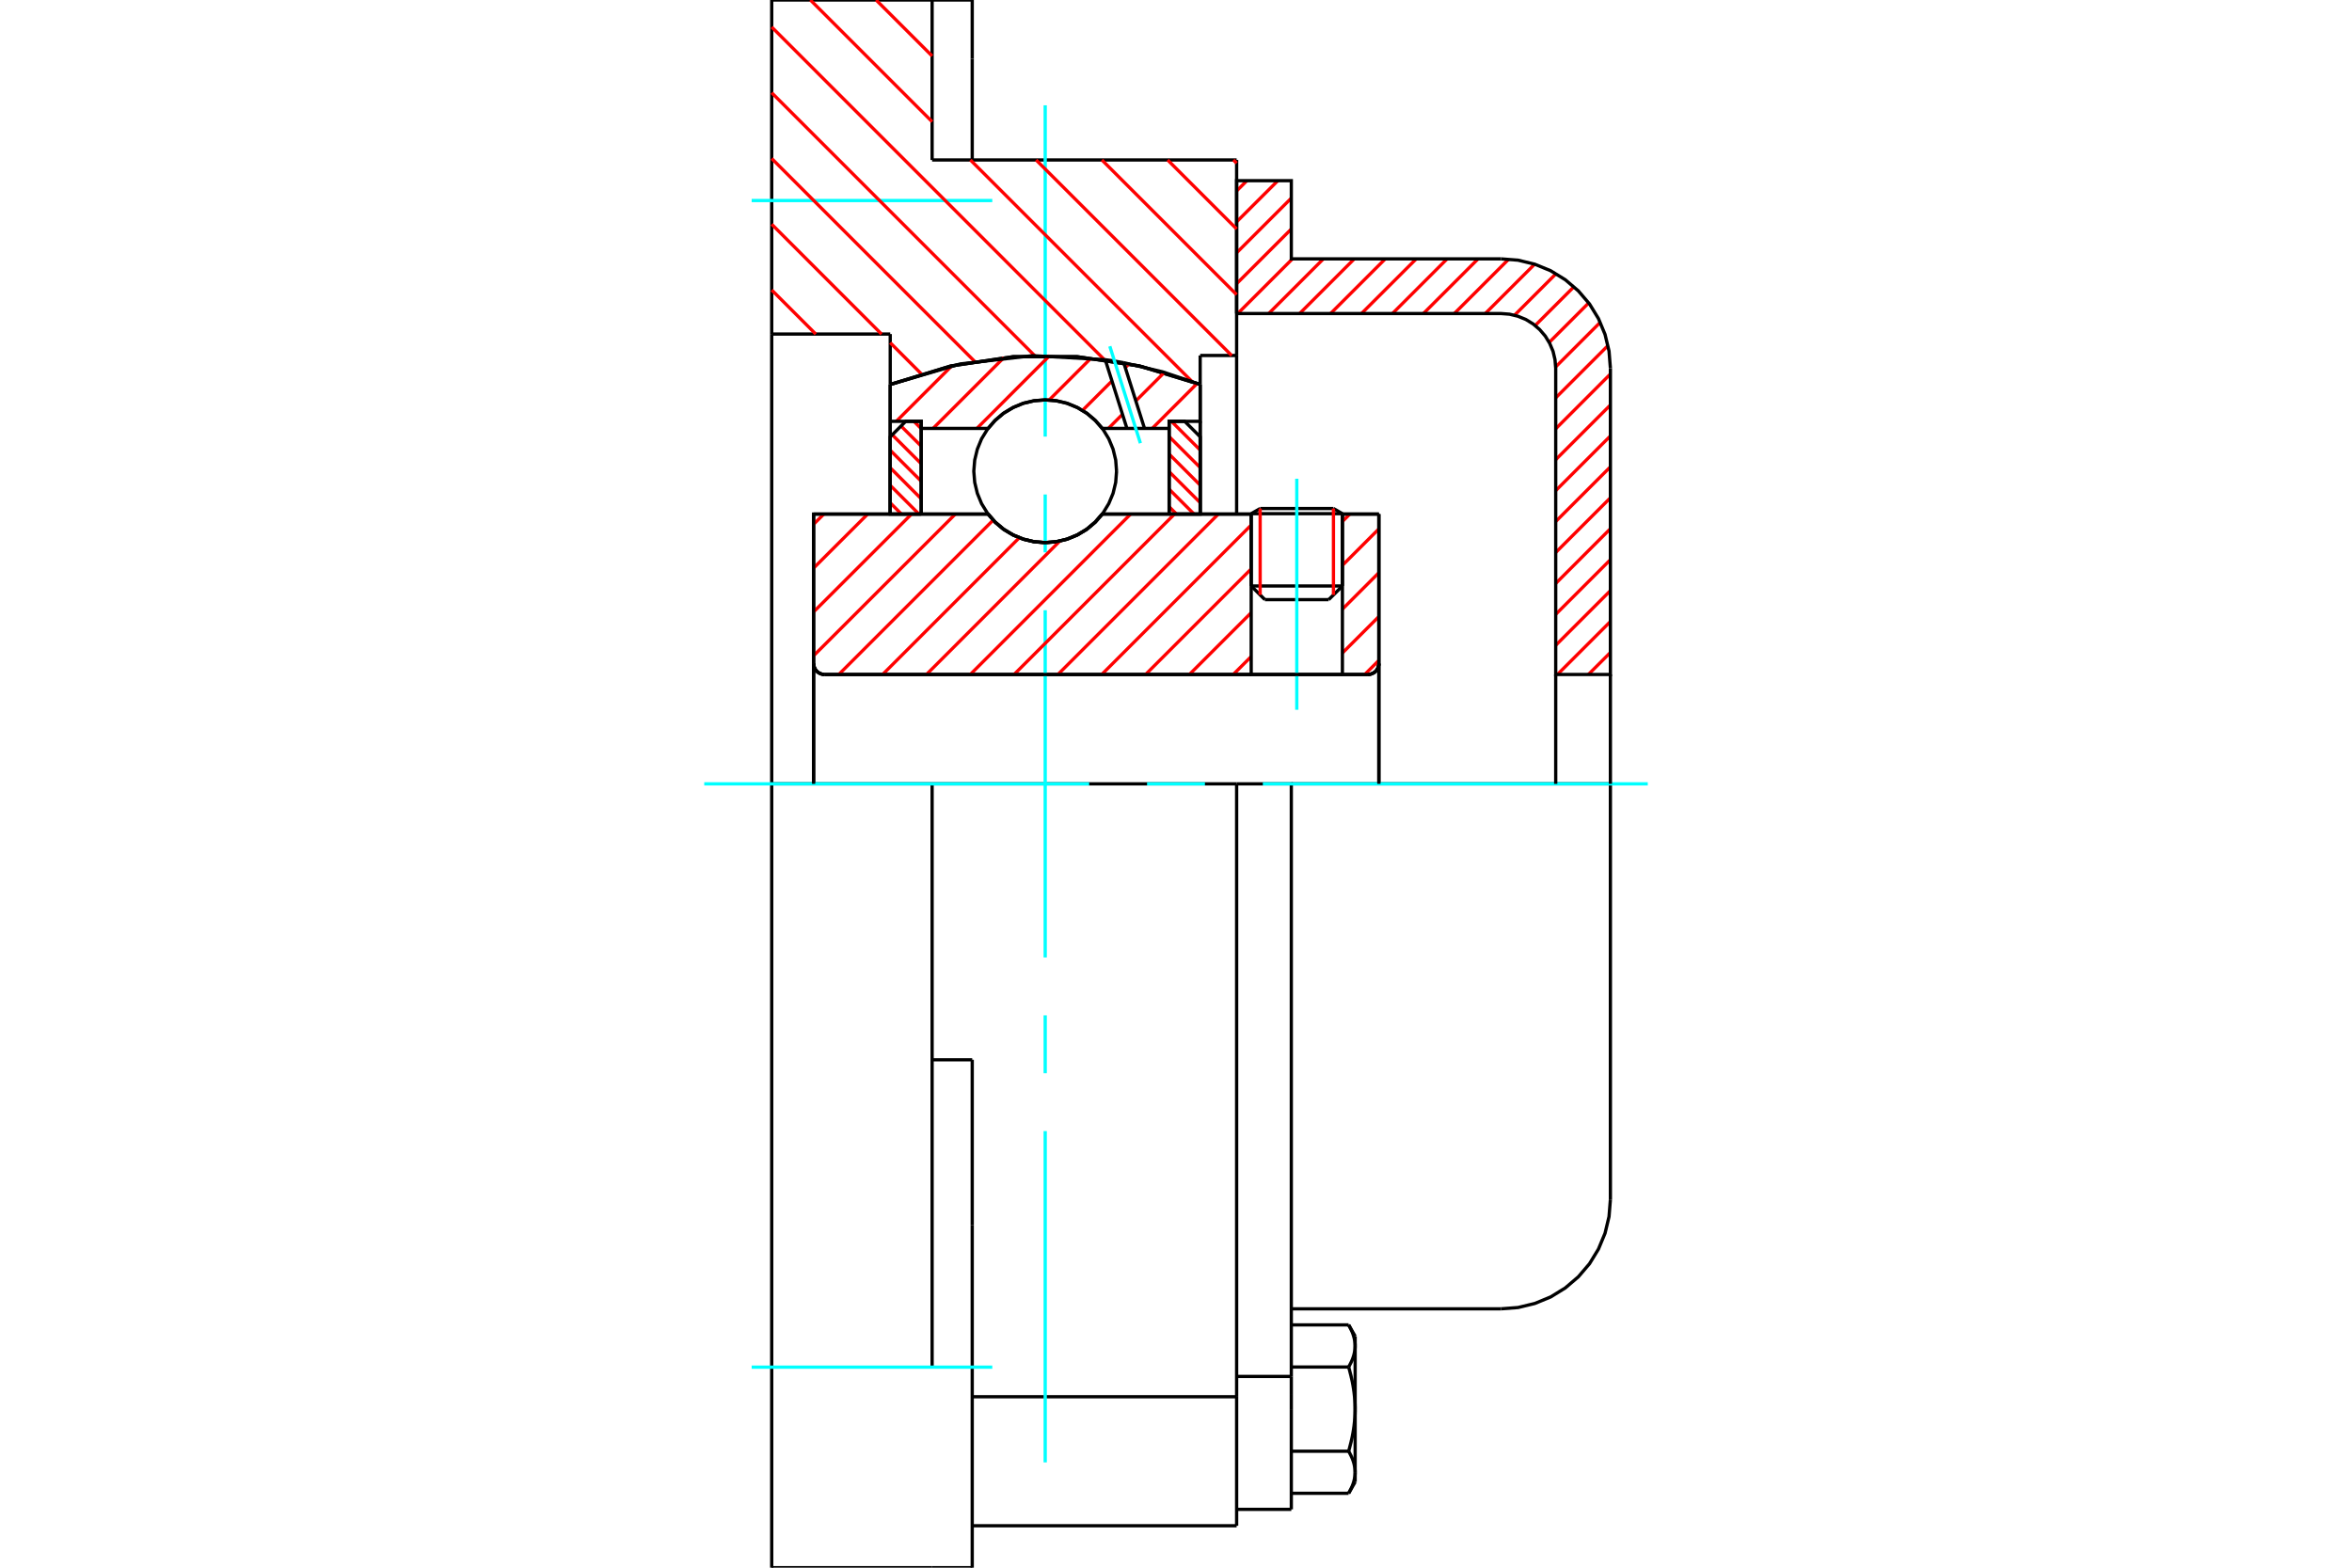 <?xml version="1.0" standalone="no"?>
<!DOCTYPE svg PUBLIC "-//W3C//DTD SVG 1.1//EN"
	"http://www.w3.org/Graphics/SVG/1.1/DTD/svg11.dtd">
<svg xmlns="http://www.w3.org/2000/svg" height="100%" width="100%" viewBox="0 0 36000 24000">
	<rect x="-1800" y="-1200" width="39600" height="26400" style="fill:#FFF"/>
	<g style="fill:none; fill-rule:evenodd" transform="matrix(1 0 0 1 0 0)">
		<g style="fill:none; stroke:#000; stroke-width:50; shape-rendering:geometricPrecision">
			<line x1="20547" y1="7864" x2="19151" y2="7864"/>
			<line x1="19288" y1="7785" x2="20410" y2="7785"/>
			<line x1="19151" y1="8971" x2="20547" y2="8971"/>
			<line x1="20337" y1="9180" x2="19360" y2="9180"/>
			<polyline points="20937,10326 20963,10324 20989,10317 21013,10307 21036,10294 21056,10277 21073,10257 21086,10234 21096,10210 21103,10184 21105,10158"/>
			<line x1="21105" y1="7870" x2="21105" y2="10158"/>
			<line x1="20547" y1="7870" x2="21105" y2="7870"/>
			<line x1="16872" y1="7870" x2="19151" y2="7870"/>
			<polyline points="15124,7870 15235,7997 15364,8105 15509,8191 15665,8255 15829,8294 15998,8307 16166,8294 16330,8255 16486,8191 16631,8105 16760,7997 16872,7870"/>
			<line x1="12453" y1="7870" x2="15124" y2="7870"/>
			<line x1="12453" y1="10158" x2="12453" y2="7870"/>
			<polyline points="12453,10158 12456,10184 12462,10210 12472,10234 12485,10257 12503,10277 12523,10294 12545,10307 12569,10317 12595,10324 12621,10326"/>
			<line x1="20937" y1="10326" x2="12621" y2="10326"/>
			<line x1="21105" y1="10158" x2="21105" y2="12000"/>
			<line x1="12453" y1="10158" x2="12453" y2="12000"/>
			<line x1="19288" y1="7785" x2="19151" y2="7864"/>
			<line x1="20547" y1="7864" x2="20410" y2="7785"/>
			<line x1="20337" y1="9180" x2="20547" y2="8971"/>
			<line x1="19151" y1="8971" x2="19360" y2="9180"/>
			<line x1="19151" y1="7864" x2="19151" y2="8971"/>
			<line x1="20547" y1="8971" x2="20547" y2="7864"/>
			<polyline points="20937,10326 20963,10324 20989,10317 21013,10307 21036,10294 21056,10277 21073,10257 21086,10234 21096,10210 21103,10184 21105,10158"/>
			<polyline points="12453,10158 12456,10184 12462,10210 12472,10234 12485,10257 12503,10277 12523,10294 12545,10307 12569,10317 12595,10324 12621,10326"/>
			<polyline points="18928,23358 18928,21572 18928,21383"/>
			<line x1="14881" y1="21383" x2="18928" y2="21383"/>
			<line x1="14267" y1="2449" x2="18928" y2="2449"/>
			<line x1="18928" y1="12000" x2="18928" y2="21383"/>
			<line x1="18928" y1="12000" x2="14267" y2="12000"/>
			<line x1="14881" y1="16225" x2="14267" y2="16225"/>
			<line x1="14267" y1="12000" x2="11812" y2="12000"/>
			<line x1="13626" y1="5114" x2="11812" y2="5114"/>
			<line x1="13626" y1="5886" x2="13626" y2="5114"/>
			<polyline points="18370,5886 17442,5603 16483,5460 15513,5460 14553,5603 13626,5886"/>
			<line x1="18370" y1="5442" x2="18370" y2="5886"/>
			<line x1="18928" y1="5442" x2="18370" y2="5442"/>
			<line x1="18928" y1="2449" x2="18928" y2="5442"/>
			<line x1="14267" y1="0" x2="14267" y2="2449"/>
			<line x1="11812" y1="0" x2="14267" y2="0"/>
			<line x1="11812" y1="5114" x2="11812" y2="0"/>
			<line x1="18370" y1="5886" x2="18370" y2="7870"/>
			<line x1="13626" y1="7870" x2="13626" y2="5886"/>
			<line x1="18928" y1="5442" x2="18928" y2="7870"/>
			<line x1="11812" y1="12000" x2="11812" y2="5114"/>
			<polyline points="11812,24000 11812,20930 11812,12000"/>
			<line x1="14881" y1="18760" x2="14881" y2="16225"/>
			<line x1="14267" y1="20930" x2="14267" y2="12000"/>
			<line x1="14881" y1="24000" x2="14881" y2="18760"/>
			<line x1="14881" y1="899" x2="14881" y2="0"/>
			<line x1="14881" y1="2449" x2="14881" y2="899"/>
			<line x1="11812" y1="24000" x2="14267" y2="24000"/>
			<line x1="14881" y1="23358" x2="18928" y2="23358"/>
			<line x1="14881" y1="0" x2="14267" y2="0"/>
			<line x1="14267" y1="24000" x2="14881" y2="24000"/>
			<line x1="18928" y1="21072" x2="19765" y2="21072"/>
			<line x1="19765" y1="21355" x2="19765" y2="21072"/>
			<line x1="19765" y1="21572" x2="19765" y2="21355"/>
			<line x1="19765" y1="23107" x2="19765" y2="21572"/>
			<polyline points="19765,21072 19765,12000 18928,12000"/>
			<polyline points="20642,20928 20648,20917 20654,20907 20659,20897 20664,20887 20669,20878 20674,20868 20679,20858 20683,20849 20688,20839 20692,20830 20696,20820 20700,20811 20703,20802 20707,20792 20710,20783 20713,20774 20716,20765 20719,20756 20721,20747 20724,20738 20726,20729 20728,20720 20730,20711 20732,20703 20734,20694 20735,20685 20737,20676 20738,20667 20739,20658 20740,20650 20741,20641 20741,20632 20742,20623 20742,20614 20742,20605"/>
			<polyline points="20742,21572 20742,21554 20742,21537 20741,21519 20741,21501 20740,21484 20739,21466 20738,21448 20737,21431 20735,21413 20734,21395 20732,21378 20730,21360 20728,21342 20726,21324 20724,21307 20721,21289 20719,21271 20716,21253 20713,21234 20710,21216 20707,21198 20703,21179 20700,21161 20696,21142 20692,21124 20688,21105 20683,21086 20679,21066 20674,21047 20669,21028 20664,21008 20659,20988 20654,20968 20648,20948 20642,20928"/>
			<line x1="20742" y1="20605" x2="20742" y2="21572"/>
			<polyline points="20742,22539 20742,22530 20742,22521 20741,22512 20741,22503 20740,22495 20739,22486 20738,22477 20737,22468 20735,22459 20734,22451 20732,22442 20730,22433 20728,22424 20726,22415 20724,22406 20721,22397 20719,22388 20716,22379 20713,22370 20710,22361 20707,22352 20703,22342 20700,22333 20696,22324 20692,22315 20688,22305 20683,22296 20679,22286 20674,22276 20669,22267 20664,22257 20659,22247 20654,22237 20648,22227 20642,22217"/>
			<line x1="20742" y1="21572" x2="20742" y2="22539"/>
			<polyline points="20642,22217 20648,22196 20654,22176 20659,22156 20664,22136 20669,22117 20674,22097 20679,22078 20683,22059 20688,22040 20692,22021 20696,22002 20700,21983 20703,21965 20707,21946 20710,21928 20713,21910 20716,21892 20719,21874 20721,21856 20724,21838 20726,21820 20728,21802 20730,21784 20732,21766 20734,21749 20735,21731 20737,21713 20738,21696 20739,21678 20740,21660 20741,21643 20741,21625 20742,21608 20742,21590 20742,21572"/>
			<line x1="20742" y1="22539" x2="20742" y2="22688"/>
			<polyline points="20642,22861 20648,22851 20654,22841 20659,22831 20664,22821 20669,22811 20674,22801 20679,22792 20683,22782 20688,22773 20692,22763 20696,22754 20700,22744 20703,22735 20707,22726 20710,22717 20713,22708 20716,22699 20719,22690 20721,22681 20724,22672 20726,22663 20728,22654 20730,22645 20732,22636 20734,22627 20735,22618 20737,22609 20738,22601 20739,22592 20740,22583 20741,22574 20741,22565 20742,22557 20742,22548 20742,22539"/>
			<polyline points="20742,20605 20742,20597 20742,20588 20741,20579 20741,20570 20740,20561 20739,20552 20738,20544 20737,20535 20735,20526 20734,20517 20732,20508 20730,20499 20728,20490 20726,20482 20724,20473 20721,20464 20719,20455 20716,20446 20713,20437 20710,20427 20707,20418 20703,20409 20700,20400 20696,20390 20692,20381 20688,20372 20683,20362 20679,20353 20674,20343 20669,20333 20664,20323 20659,20313 20654,20303 20648,20293 20642,20283"/>
			<line x1="20742" y1="20456" x2="20742" y2="20605"/>
			<line x1="19765" y1="22861" x2="20642" y2="22861"/>
			<line x1="19765" y1="22217" x2="20642" y2="22217"/>
			<line x1="19765" y1="20928" x2="20642" y2="20928"/>
			<line x1="19765" y1="20283" x2="20642" y2="20283"/>
			<polyline points="24649,12000 22974,12000 19765,12000"/>
			<line x1="24649" y1="18363" x2="24649" y2="12000"/>
			<line x1="18928" y1="23107" x2="19765" y2="23107"/>
			<line x1="20642" y1="22861" x2="20742" y2="22688"/>
			<line x1="20742" y1="20456" x2="20642" y2="20283"/>
			<polyline points="22974,20037 23236,20017 23492,19955 23735,19855 23959,19717 24158,19547 24329,19347 24466,19123 24567,18880 24628,18625 24649,18363"/>
			<line x1="19765" y1="20037" x2="22974" y2="20037"/>
		</g>
		<g style="fill:none; stroke:#0FF; stroke-width:50; shape-rendering:geometricPrecision">
			<line x1="19849" y1="10866" x2="19849" y2="7329"/>
			<line x1="15998" y1="22388" x2="15998" y2="17316"/>
			<line x1="15998" y1="16430" x2="15998" y2="15544"/>
			<line x1="15998" y1="14658" x2="15998" y2="9342"/>
			<line x1="15998" y1="8456" x2="15998" y2="7570"/>
			<line x1="15998" y1="6684" x2="15998" y2="1612"/>
			<line x1="10779" y1="12000" x2="16671" y2="12000"/>
			<line x1="17557" y1="12000" x2="18443" y2="12000"/>
			<line x1="19329" y1="12000" x2="25221" y2="12000"/>
			<line x1="11505" y1="3070" x2="15188" y2="3070"/>
			<line x1="11505" y1="20930" x2="15188" y2="20930"/>
		</g>
		<g style="fill:none; stroke:#F00; stroke-width:50; shape-rendering:geometricPrecision">
			<line x1="24649" y1="9989" x2="24312" y2="10326"/>
			<line x1="24649" y1="9515" x2="23838" y2="10326"/>
			<line x1="24649" y1="9042" x2="23812" y2="9879"/>
			<line x1="24649" y1="8568" x2="23812" y2="9405"/>
			<line x1="24649" y1="8094" x2="23812" y2="8932"/>
			<line x1="24649" y1="7621" x2="23812" y2="8458"/>
			<line x1="24649" y1="7147" x2="23812" y2="7984"/>
			<line x1="24649" y1="6674" x2="23812" y2="7511"/>
			<line x1="24649" y1="6200" x2="23812" y2="7037"/>
			<line x1="24649" y1="5726" x2="23812" y2="6564"/>
			<line x1="24612" y1="5290" x2="23812" y2="6090"/>
			<line x1="24494" y1="4934" x2="23811" y2="5617"/>
			<line x1="24317" y1="4637" x2="23712" y2="5242"/>
			<line x1="24091" y1="4390" x2="23497" y2="4984"/>
			<line x1="23816" y1="4191" x2="23181" y2="4826"/>
			<line x1="23490" y1="4044" x2="22734" y2="4800"/>
			<line x1="23093" y1="3967" x2="22260" y2="4800"/>
			<line x1="22624" y1="3963" x2="21787" y2="4800"/>
			<line x1="22150" y1="3963" x2="21313" y2="4800"/>
			<line x1="21677" y1="3963" x2="20839" y2="4800"/>
			<line x1="21203" y1="3963" x2="20366" y2="4800"/>
			<line x1="20729" y1="3963" x2="19892" y2="4800"/>
			<line x1="20256" y1="3963" x2="19419" y2="4800"/>
			<line x1="19782" y1="3963" x2="18945" y2="4800"/>
			<line x1="19765" y1="3506" x2="18928" y2="4343"/>
			<line x1="19765" y1="3033" x2="18928" y2="3870"/>
			<line x1="19559" y1="2766" x2="18928" y2="3396"/>
			<line x1="19085" y1="2766" x2="18928" y2="2923"/>
		</g>
		<g style="fill:none; stroke:#000; stroke-width:50; shape-rendering:geometricPrecision">
			<polyline points="18928,4800 18928,2766 19765,2766 19765,3963 22974,3963"/>
			<polyline points="24649,5637 24628,5375 24567,5120 24466,4877 24329,4653 24158,4453 23959,4283 23735,4145 23492,4045 23236,3983 22974,3963"/>
			<polyline points="24649,5637 24649,10326 23812,10326 23812,5637 23801,5506 23771,5378 23720,5257 23652,5145 23566,5045 23467,4960 23355,4891 23233,4841 23105,4810 22974,4800 18928,4800"/>
			<line x1="24649" y1="12000" x2="24649" y2="10326"/>
			<line x1="23812" y1="10326" x2="23812" y2="12000"/>
		</g>
		<g style="fill:none; stroke:#F00; stroke-width:50; shape-rendering:geometricPrecision">
			<line x1="18878" y1="2449" x2="18928" y2="2498"/>
			<line x1="17872" y1="2449" x2="18928" y2="3505"/>
			<line x1="16866" y1="2449" x2="18928" y2="4511"/>
			<line x1="13410" y1="0" x2="14267" y2="857"/>
			<line x1="15859" y1="2449" x2="18852" y2="5442"/>
			<line x1="12404" y1="0" x2="14267" y2="1863"/>
			<line x1="14853" y1="2449" x2="18246" y2="5842"/>
			<line x1="11812" y1="414" x2="16905" y2="5508"/>
			<line x1="11812" y1="1420" x2="15838" y2="5446"/>
			<line x1="11812" y1="2427" x2="14919" y2="5534"/>
			<line x1="11812" y1="3433" x2="13492" y2="5114"/>
			<line x1="13626" y1="5247" x2="14103" y2="5725"/>
			<line x1="11812" y1="4440" x2="12486" y2="5114"/>
		</g>
		<g style="fill:none; stroke:#000; stroke-width:50; shape-rendering:geometricPrecision">
			<polyline points="18370,5886 17442,5603 16483,5460 15513,5460 14553,5603 13626,5886"/>
		</g>
		<g style="fill:none; stroke:#F00; stroke-width:50; shape-rendering:geometricPrecision">
			<line x1="20410" y1="7785" x2="20410" y2="9108"/>
			<line x1="19288" y1="9108" x2="19288" y2="7785"/>
			<line x1="13626" y1="7698" x2="13797" y2="7870"/>
			<line x1="13626" y1="7430" x2="14066" y2="7870"/>
			<line x1="13626" y1="7161" x2="14100" y2="7636"/>
			<line x1="13626" y1="6893" x2="14100" y2="7367"/>
			<line x1="13657" y1="6656" x2="14100" y2="7099"/>
			<line x1="13791" y1="6522" x2="14100" y2="6830"/>
			<line x1="13988" y1="6450" x2="14100" y2="6562"/>
		</g>
		<g style="fill:none; stroke:#000; stroke-width:50; shape-rendering:geometricPrecision">
			<polyline points="14100,7870 14100,6450 13863,6450 13626,6687 13626,7870 14100,7870"/>
		</g>
		<g style="fill:none; stroke:#F00; stroke-width:50; shape-rendering:geometricPrecision">
			<line x1="17930" y1="6450" x2="18370" y2="6890"/>
			<line x1="17895" y1="6684" x2="18370" y2="7158"/>
			<line x1="17895" y1="6952" x2="18370" y2="7427"/>
			<line x1="17895" y1="7221" x2="18370" y2="7695"/>
			<line x1="17895" y1="7489" x2="18276" y2="7870"/>
			<line x1="17895" y1="7758" x2="18008" y2="7870"/>
		</g>
		<g style="fill:none; stroke:#000; stroke-width:50; shape-rendering:geometricPrecision">
			<polyline points="17895,7870 17895,6450 18133,6450 18370,6687 18370,7870 17895,7870"/>
			<polyline points="17090,7214 17077,7043 17037,6877 16971,6718 16882,6572 16770,6442 16640,6330 16494,6241 16335,6175 16169,6135 15998,6122 15827,6135 15660,6175 15502,6241 15355,6330 15225,6442 15114,6572 15024,6718 14959,6877 14919,7043 14905,7214 14919,7385 14959,7552 15024,7710 15114,7856 15225,7987 15355,8098 15502,8188 15660,8253 15827,8293 15998,8307 16169,8293 16335,8253 16494,8188 16640,8098 16770,7987 16882,7856 16971,7710 17037,7552 17077,7385 17090,7214"/>
		</g>
		<g style="fill:none; stroke:#F00; stroke-width:50; shape-rendering:geometricPrecision">
			<line x1="18324" y1="5870" x2="17636" y2="6559"/>
			<line x1="17820" y1="5703" x2="17385" y2="6138"/>
			<line x1="17181" y1="6342" x2="16965" y2="6559"/>
			<line x1="17282" y1="5571" x2="17224" y2="5628"/>
			<line x1="17020" y1="5832" x2="16569" y2="6283"/>
			<line x1="16699" y1="5483" x2="16058" y2="6124"/>
			<line x1="16067" y1="5443" x2="14952" y2="6559"/>
			<line x1="15365" y1="5475" x2="14281" y2="6559"/>
			<line x1="14566" y1="5603" x2="13719" y2="6450"/>
		</g>
		<g style="fill:none; stroke:#000; stroke-width:50; shape-rendering:geometricPrecision">
			<polyline points="13626,7870 13626,6450 13626,5886"/>
			<polyline points="16917,5507 15804,5445 14696,5572 13626,5886"/>
			<polyline points="17200,5553 17059,5528 16917,5507"/>
			<polyline points="18370,5886 17793,5692 17200,5553"/>
			<polyline points="18370,5886 18370,6450 17895,6450 17895,6559 17895,7870"/>
			<polyline points="17895,6559 17518,6559 17249,6559 16872,6559 16760,6432 16631,6324 16486,6237 16330,6173 16166,6135 15998,6122 15829,6135 15665,6173 15509,6237 15364,6324 15235,6432 15124,6559 14100,6559 14100,7870"/>
			<polyline points="14100,6559 14100,6450 13626,6450"/>
			<line x1="18370" y1="6450" x2="18370" y2="7870"/>
		</g>
		<g style="fill:none; stroke:#0FF; stroke-width:50; shape-rendering:geometricPrecision">
			<line x1="17455" y1="6785" x2="16987" y2="5301"/>
		</g>
		<g style="fill:none; stroke:#000; stroke-width:50; shape-rendering:geometricPrecision">
			<line x1="17249" y1="6559" x2="16917" y2="5507"/>
			<line x1="17518" y1="6559" x2="17200" y2="5553"/>
		</g>
		<g style="fill:none; stroke:#F00; stroke-width:50; shape-rendering:geometricPrecision">
			<line x1="21105" y1="10110" x2="20889" y2="10326"/>
			<line x1="21105" y1="9439" x2="20547" y2="9997"/>
			<line x1="21105" y1="8768" x2="20547" y2="9326"/>
			<line x1="21105" y1="8097" x2="20547" y2="8655"/>
			<line x1="19151" y1="10051" x2="18876" y2="10326"/>
			<line x1="20661" y1="7870" x2="20547" y2="7984"/>
			<line x1="19151" y1="9380" x2="18205" y2="10326"/>
			<line x1="19151" y1="8709" x2="17534" y2="10326"/>
			<line x1="19151" y1="8038" x2="16863" y2="10326"/>
			<line x1="18648" y1="7870" x2="16192" y2="10326"/>
			<line x1="17977" y1="7870" x2="15521" y2="10326"/>
			<line x1="17306" y1="7870" x2="14851" y2="10326"/>
			<line x1="16222" y1="8283" x2="14180" y2="10326"/>
			<line x1="15602" y1="8232" x2="13509" y2="10326"/>
			<line x1="15202" y1="7962" x2="12838" y2="10326"/>
			<line x1="14623" y1="7870" x2="12453" y2="10039"/>
			<line x1="13952" y1="7870" x2="12453" y2="9368"/>
			<line x1="13281" y1="7870" x2="12453" y2="8697"/>
			<line x1="12610" y1="7870" x2="12453" y2="8026"/>
		</g>
		<g style="fill:none; stroke:#000; stroke-width:50; shape-rendering:geometricPrecision">
			<line x1="21105" y1="12000" x2="21105" y2="7870"/>
			<polyline points="20937,10326 20963,10324 20989,10317 21013,10307 21036,10294 21056,10277 21073,10257 21086,10234 21096,10210 21103,10184 21105,10158"/>
			<polyline points="20937,10326 20547,10326 20547,7870"/>
			<polyline points="20547,10326 19151,10326 19151,7870"/>
			<line x1="19151" y1="10326" x2="12621" y2="10326"/>
			<polyline points="12453,10158 12456,10184 12462,10210 12472,10234 12485,10257 12503,10277 12523,10294 12545,10307 12569,10317 12595,10324 12621,10326"/>
			<polyline points="12453,10158 12453,7870 12928,7870 15124,7870 15235,7997 15364,8105 15509,8191 15665,8255 15829,8294 15998,8307 16166,8294 16330,8255 16486,8191 16631,8105 16760,7997 16872,7870 19151,7870"/>
			<line x1="20547" y1="7870" x2="21105" y2="7870"/>
			<line x1="12453" y1="12000" x2="12453" y2="10158"/>
		</g>
	</g>
</svg>
